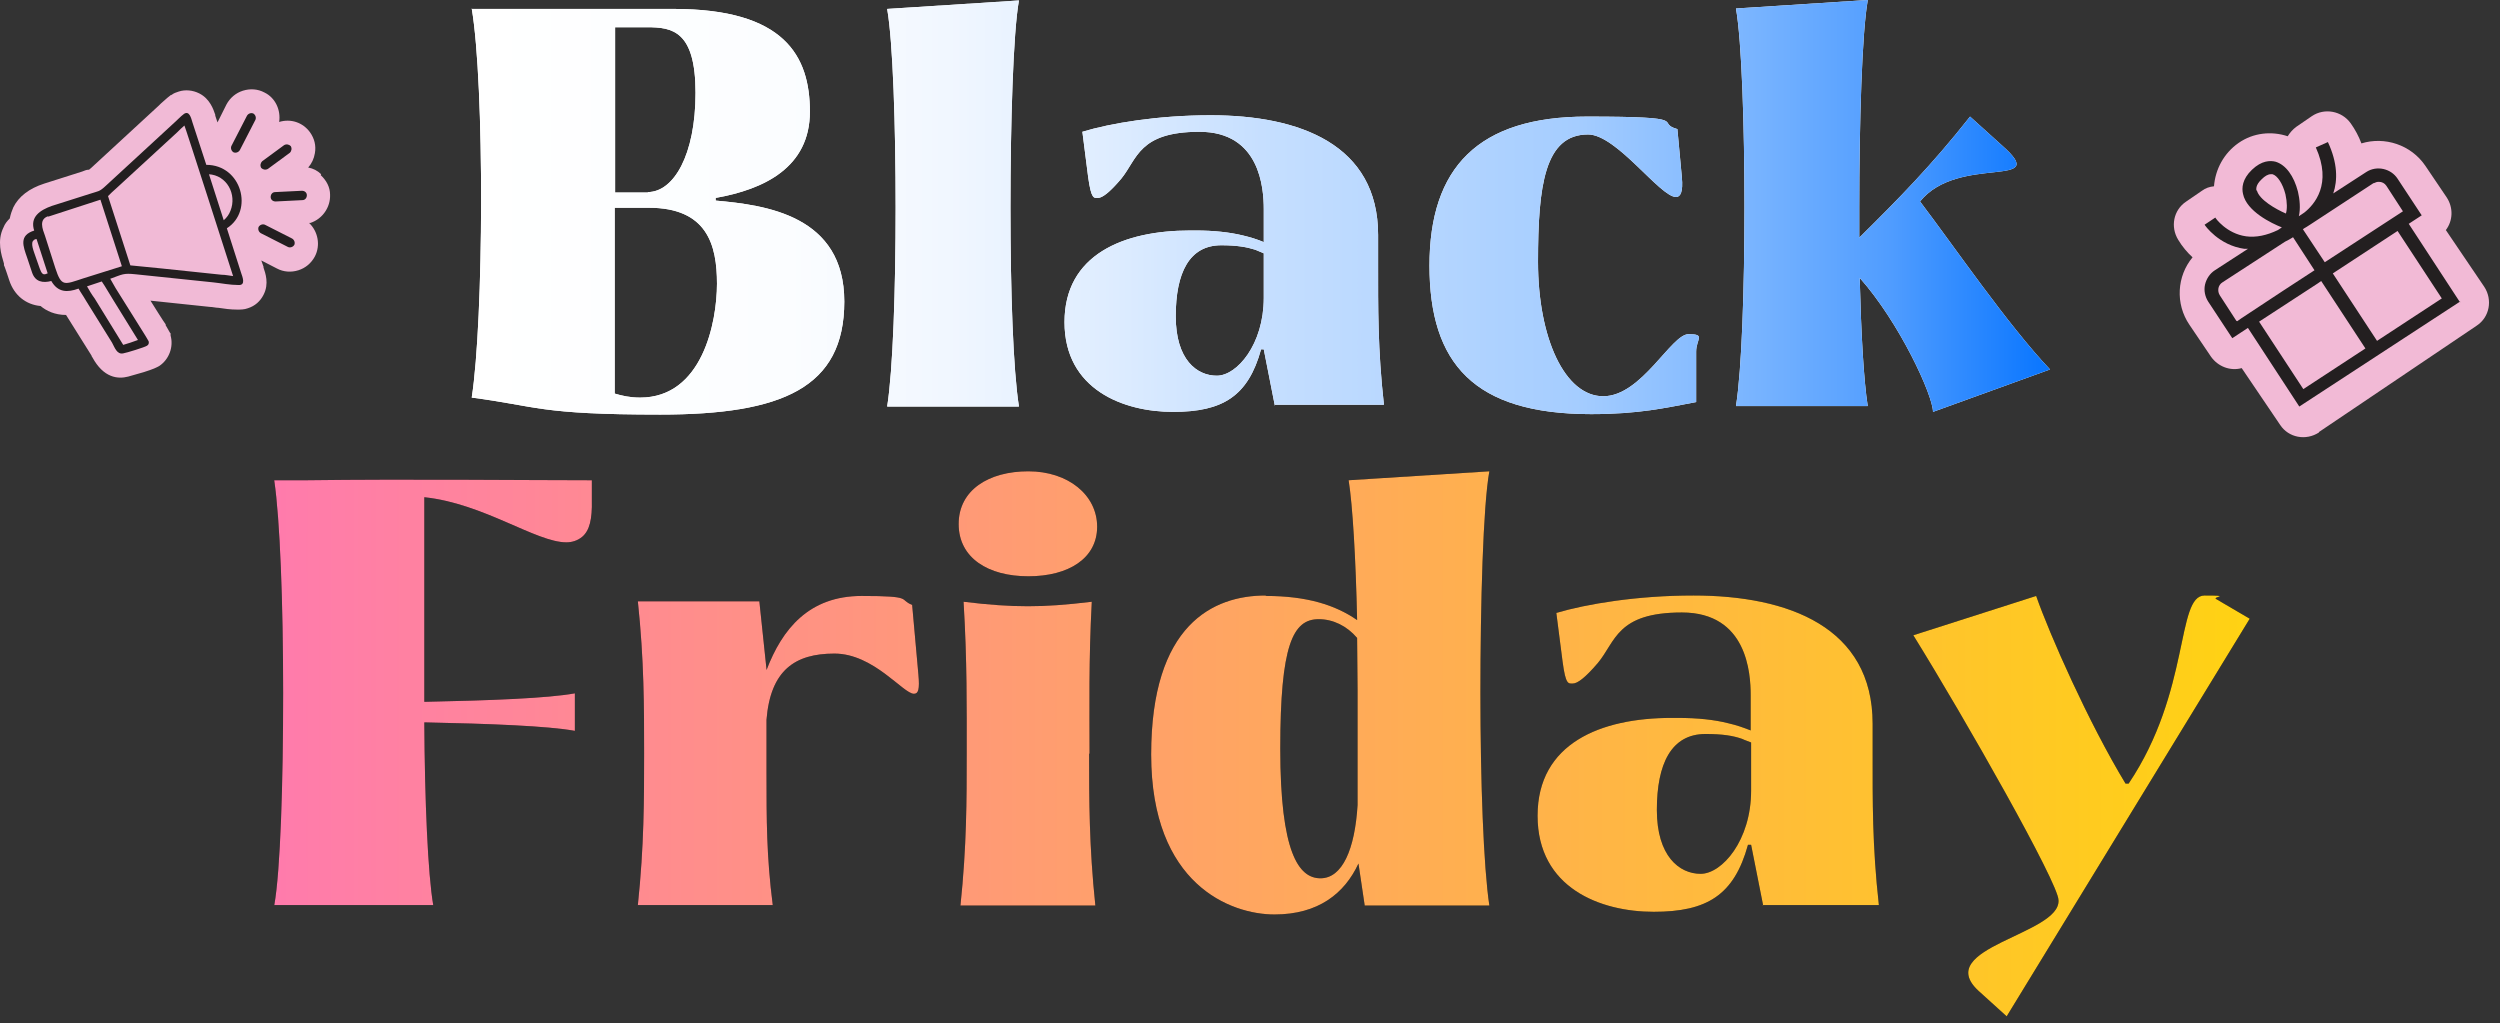 <?xml version="1.0"?>
<svg xmlns="http://www.w3.org/2000/svg" width="171" height="70" viewBox="0 0 171 70" fill="none">
<rect x="0" y="0" width="171" height="70" fill="#333333" stroke="none"/>
<path d="M158.618 29.579C157.732 30.16 156.54 29.946 155.96 29.06L153.332 25.179C152.568 25.393 151.712 25.087 151.223 24.384L149.757 22.215C148.779 20.779 148.901 18.884 149.971 17.601C149.604 17.265 149.268 16.867 148.993 16.409C148.443 15.523 148.657 14.362 149.543 13.781L150.612 13.048C150.857 12.864 151.132 12.773 151.437 12.742C151.529 11.581 152.11 10.481 153.118 9.778C154.126 9.075 155.379 8.953 156.479 9.32C156.632 9.075 156.815 8.862 157.06 8.678L158.129 7.945C158.985 7.364 160.177 7.578 160.788 8.434C161.093 8.862 161.338 9.32 161.521 9.809C163.11 9.32 164.913 9.9 165.891 11.337L167.357 13.506C167.816 14.209 167.785 15.095 167.296 15.737L169.924 19.618C170.505 20.504 170.291 21.695 169.405 22.276L158.618 29.549V29.579Z" fill="#F2BAD6"/>
<path d="M168.272 20.687L164.758 15.309L165.645 14.729L163.994 12.223C163.536 11.52 162.558 11.306 161.855 11.765L159.594 13.231C159.9 12.345 159.9 11.153 159.228 9.717L158.403 10.084C159.533 12.59 158.311 13.995 157.608 14.545L157.241 14.79C157.364 14.27 157.303 13.629 157.18 13.109C156.905 12.04 156.355 11.276 155.652 11.062C155.286 10.97 154.705 10.97 154.033 11.612C153.361 12.254 153.33 12.865 153.422 13.262C153.666 14.454 155.377 15.279 156.08 15.554L155.805 15.737C155.041 16.104 154.308 16.256 153.636 16.165C152.291 15.981 151.527 14.912 151.527 14.881L151.161 15.126L150.794 15.37C150.824 15.431 151.772 16.776 153.513 17.02C153.605 17.02 153.666 17.02 153.758 17.02L151.497 18.487C151.161 18.701 150.916 19.068 150.824 19.465C150.733 19.862 150.824 20.29 151.038 20.626L152.688 23.132L153.758 22.429L157.272 27.807L168.272 20.626V20.687ZM154.338 13.048C154.338 12.956 154.247 12.681 154.705 12.254C154.919 12.04 155.133 11.917 155.316 11.917C155.5 11.917 155.377 11.917 155.439 11.917C155.775 12.009 156.141 12.559 156.325 13.292C156.447 13.842 156.447 14.331 156.355 14.606C155.652 14.301 154.522 13.659 154.369 13.017L154.338 13.048ZM167.02 20.412L162.589 23.315L159.564 18.701L163.994 15.798L167.02 20.412ZM162.375 12.528C162.497 12.467 162.589 12.437 162.711 12.437C162.925 12.437 163.108 12.528 163.231 12.712L164.361 14.454L159.014 17.937L157.516 15.676C157.516 15.676 157.578 15.645 157.608 15.615C157.669 15.584 157.822 15.492 158.005 15.37L162.344 12.528H162.375ZM152.963 21.94L151.833 20.198C151.741 20.046 151.711 19.893 151.741 19.709C151.772 19.557 151.863 19.404 152.016 19.312L156.294 16.532C156.477 16.44 156.661 16.348 156.844 16.226L158.311 18.487L156.202 19.862L153.33 21.757L153.025 21.971L152.963 21.94ZM158.555 19.373L158.769 19.221L161.794 23.834L157.547 26.615L154.522 22.001L158.555 19.373Z" fill="#231F20"/>
<path d="M32.296 0.611H46.077C53.655 0.611 55.397 3.82 55.397 7.639C55.397 11.459 52.25 12.956 48.95 13.537V13.72C52.372 14.026 57.75 14.729 57.75 20.626C57.75 26.523 53.503 28.357 45.161 28.357C36.819 28.357 36.758 27.776 32.266 27.196C33.091 21.909 33.152 5.806 32.266 0.581L32.296 0.611ZM44.305 13.139C46.077 13.139 47.575 10.603 47.575 6.356C47.575 2.109 45.986 1.864 44.275 1.864H42.074V13.17H44.336L44.305 13.139ZM42.044 26.921C42.563 27.073 43.083 27.196 43.785 27.196C48.033 27.196 49.041 22.062 49.041 19.404C49.041 16.745 48.369 14.209 44.366 14.209H42.044V26.951V26.921Z" fill="white"/>
<path d="M69.696 0.031C69.299 2.231 69.115 8.495 69.115 14.209C69.115 19.923 69.299 25.301 69.696 27.807H60.682C61.079 25.332 61.262 19.74 61.262 14.209C61.262 8.678 61.079 2.842 60.682 0.611L69.696 0.031Z" fill="white"/>
<path d="M87.205 27.776L86.441 23.895H86.257C85.371 27.104 83.63 28.173 80.238 28.173C76.846 28.173 72.812 26.646 72.812 22.032C72.812 17.417 76.846 15.767 81.399 15.767H81.796C83.049 15.767 84.118 15.89 85.005 16.104C85.524 16.226 86.013 16.378 86.441 16.562V14.301C86.441 12.895 86.196 9.014 82.041 9.014C77.885 9.014 77.793 10.878 76.693 12.223C75.868 13.201 75.379 13.537 75.104 13.537C74.829 13.537 74.646 13.659 74.432 12.131L74.035 9.014C75.929 8.434 79.199 7.884 82.805 7.884C88.916 7.884 94.263 9.9 94.263 16.073V18.029C94.263 20.992 94.233 23.865 94.661 27.684H87.205V27.776ZM86.441 17.326C86.257 17.234 86.044 17.173 85.86 17.081C85.28 16.898 84.607 16.776 83.538 16.776C81.338 16.776 80.421 18.67 80.421 21.634C80.421 24.598 81.857 25.698 83.232 25.698C84.607 25.698 86.441 23.559 86.441 20.381V17.326Z" fill="white"/>
<path d="M97.775 18.181C97.775 11.459 101.106 7.975 108.562 7.975C116.018 7.975 113.115 8.373 114.734 8.831L115.04 12.131C115.132 13.109 114.948 13.476 114.643 13.476C113.543 13.476 110.579 9.198 108.623 9.198C105.659 9.198 105.201 12.681 105.201 17.906C105.201 23.131 107.034 27.104 109.662 27.104C112.29 27.104 114.307 22.857 115.498 22.857C116.69 22.857 116.018 23.193 116.018 24.048V27.501C113.909 27.898 112.107 28.326 108.837 28.326C100.831 28.326 97.775 24.873 97.775 18.151V18.181Z" fill="white"/>
<path d="M127.754 0.031C127.357 2.231 127.174 8.495 127.174 14.209V16.256C129.924 13.537 132.094 11.337 134.752 7.975L136.952 9.962C140.374 12.987 133.958 10.511 131.33 13.781C133.652 16.837 137.349 22.245 140.222 25.27L132.216 28.173C132.216 27.043 129.924 22.062 127.204 19.006C127.296 22.734 127.479 26.034 127.754 27.776H118.74C119.137 25.301 119.321 19.709 119.321 14.178C119.321 8.648 119.137 2.811 118.74 0.581L127.754 0V0.031Z" fill="white"/>
<path d="M32.296 0.611H46.077C53.655 0.611 55.397 3.82 55.397 7.639C55.397 11.459 52.25 12.956 48.95 13.537V13.72C52.372 14.026 57.75 14.729 57.75 20.626C57.75 26.523 53.503 28.357 45.161 28.357C36.819 28.357 36.758 27.776 32.266 27.196C33.091 21.909 33.152 5.806 32.266 0.581L32.296 0.611ZM44.305 13.139C46.077 13.139 47.575 10.603 47.575 6.356C47.575 2.109 45.986 1.864 44.275 1.864H42.074V13.17H44.336L44.305 13.139ZM42.044 26.921C42.563 27.073 43.083 27.196 43.785 27.196C48.033 27.196 49.041 22.062 49.041 19.404C49.041 16.745 48.369 14.209 44.366 14.209H42.044V26.951V26.921Z" fill="url(#paint0_linear_394_3)"/>
<path d="M69.696 0.031C69.299 2.231 69.115 8.495 69.115 14.209C69.115 19.923 69.299 25.301 69.696 27.807H60.682C61.079 25.332 61.262 19.74 61.262 14.209C61.262 8.678 61.079 2.842 60.682 0.611L69.696 0.031Z" fill="url(#paint1_linear_394_3)"/>
<path d="M87.205 27.776L86.441 23.895H86.257C85.371 27.104 83.63 28.173 80.238 28.173C76.846 28.173 72.812 26.646 72.812 22.032C72.812 17.417 76.846 15.767 81.399 15.767H81.796C83.049 15.767 84.118 15.89 85.005 16.104C85.524 16.226 86.013 16.378 86.441 16.562V14.301C86.441 12.895 86.196 9.014 82.041 9.014C77.885 9.014 77.793 10.878 76.693 12.223C75.868 13.201 75.379 13.537 75.104 13.537C74.829 13.537 74.646 13.659 74.432 12.131L74.035 9.014C75.929 8.434 79.199 7.884 82.805 7.884C88.916 7.884 94.263 9.9 94.263 16.073V18.029C94.263 20.992 94.233 23.865 94.661 27.684H87.205V27.776ZM86.441 17.326C86.257 17.234 86.044 17.173 85.86 17.081C85.28 16.898 84.607 16.776 83.538 16.776C81.338 16.776 80.421 18.67 80.421 21.634C80.421 24.598 81.857 25.698 83.232 25.698C84.607 25.698 86.441 23.559 86.441 20.381V17.326Z" fill="url(#paint2_linear_394_3)"/>
<path d="M97.775 18.181C97.775 11.459 101.106 7.975 108.562 7.975C116.018 7.975 113.115 8.373 114.734 8.831L115.04 12.131C115.132 13.109 114.948 13.476 114.643 13.476C113.543 13.476 110.579 9.198 108.623 9.198C105.659 9.198 105.201 12.681 105.201 17.906C105.201 23.131 107.034 27.104 109.662 27.104C112.29 27.104 114.307 22.857 115.498 22.857C116.69 22.857 116.018 23.193 116.018 24.048V27.501C113.909 27.898 112.107 28.326 108.837 28.326C100.831 28.326 97.775 24.873 97.775 18.151V18.181Z" fill="url(#paint3_linear_394_3)"/>
<path d="M127.754 0.031C127.357 2.231 127.174 8.495 127.174 14.209V16.256C129.924 13.537 132.094 11.337 134.752 7.975L136.952 9.962C140.374 12.987 133.958 10.511 131.33 13.781C133.652 16.837 137.349 22.245 140.222 25.27L132.216 28.173C132.216 27.043 129.924 22.062 127.204 19.006C127.296 22.734 127.479 26.034 127.754 27.776H118.74C119.137 25.301 119.321 19.709 119.321 14.178C119.321 8.648 119.137 2.811 118.74 0.581L127.754 0V0.031Z" fill="url(#paint4_linear_394_3)"/>
<path d="M18.756 61.939C19.184 59.586 19.367 53.505 19.367 47.394C19.367 41.282 19.153 35.507 18.756 32.849H20.956C27.984 32.757 35.99 32.849 40.482 32.849V34.224C40.512 35.507 40.329 36.302 39.809 36.729C39.504 36.974 39.137 37.096 38.74 37.096C36.662 37.096 33.087 34.438 29.023 34.01V48.005C33.515 47.913 37.487 47.761 39.321 47.424V49.991C37.487 49.655 33.515 49.502 29.023 49.41C29.053 54.758 29.267 59.8 29.634 61.908H18.756V61.939Z" fill="black"/>
<path d="M52.429 45.835C53.499 43.024 55.332 40.763 58.938 40.763C62.544 40.763 61.444 41.007 62.391 41.374L62.819 46.141C62.91 47.149 62.819 47.455 62.513 47.455C61.78 47.455 59.763 44.705 57.074 44.705C54.385 44.705 52.704 45.835 52.429 49.227V52.894C52.429 56.041 52.429 58.577 52.857 61.908H43.629C44.057 57.844 44.057 54.666 44.057 51.519C44.057 48.371 44.057 45.163 43.629 41.129H51.94L52.429 45.774V45.835Z" fill="black"/>
<path d="M70.339 39.418C67.589 39.418 65.572 38.166 65.572 35.843C65.572 33.521 67.62 32.237 70.339 32.237C73.059 32.237 75.045 33.857 75.045 36.026C75.045 38.196 73.089 39.418 70.339 39.418ZM74.495 51.549C74.495 54.697 74.495 57.875 74.923 61.939H65.695C66.122 57.875 66.122 54.697 66.122 51.549C66.122 48.402 66.153 45.224 65.908 41.16C67.681 41.374 68.995 41.466 70.309 41.466C71.623 41.466 72.875 41.374 74.678 41.16C74.464 45.194 74.525 48.402 74.525 51.549H74.495Z" fill="black"/>
<path d="M86.593 40.763C89.374 40.763 91.33 41.374 92.827 42.413C92.735 38.227 92.521 34.56 92.246 32.849L101.872 32.237C101.444 34.59 101.261 41.282 101.261 47.394C101.261 53.505 101.475 59.311 101.872 61.939H93.346L92.919 59.066C91.971 61.114 90.168 62.55 87.174 62.55C84.179 62.55 78.74 60.502 78.74 51.61C78.74 42.718 82.988 40.732 86.563 40.732L86.593 40.763ZM92.858 47.21C92.858 46.019 92.827 44.796 92.827 43.635C92.124 42.81 91.177 42.352 90.199 42.352C88.427 42.352 87.571 44.124 87.571 51.213C87.571 58.302 88.824 60.075 90.321 60.075C91.819 60.075 92.674 58.089 92.858 55.063V47.241V47.21Z" fill="black"/>
<path d="M120.601 61.939L119.776 57.783H119.562C118.615 61.236 116.751 62.367 113.115 62.367C109.478 62.367 105.17 60.747 105.17 55.797C105.17 50.847 109.478 49.105 114.337 49.105H114.765C116.109 49.105 117.27 49.227 118.218 49.471C118.768 49.594 119.287 49.777 119.746 49.961V47.547C119.746 46.049 119.501 41.894 115.04 41.894C110.578 41.894 110.517 43.88 109.295 45.346C108.409 46.385 107.889 46.752 107.584 46.752C107.278 46.752 107.095 46.874 106.881 45.255L106.453 41.924C108.501 41.313 111.984 40.732 115.834 40.732C122.343 40.732 128.088 42.902 128.088 49.502V51.58C128.088 54.727 128.057 57.814 128.515 61.908H120.54L120.601 61.939ZM119.776 50.785C119.562 50.694 119.348 50.633 119.165 50.541C118.554 50.327 117.851 50.205 116.659 50.205C114.306 50.205 113.329 52.252 113.329 55.4C113.329 58.547 114.856 59.769 116.323 59.769C117.79 59.769 119.776 57.477 119.776 54.086V50.816V50.785Z" fill="black"/>
<path d="M130.871 43.452L139.274 40.763C140.191 43.391 142.849 49.41 145.386 53.597H145.599C149.847 47.272 148.839 40.732 150.794 40.732C152.75 40.732 151.283 40.824 151.589 40.977L153.88 42.321L137.257 69.517L135.332 67.775C132.124 64.811 140.955 63.925 140.802 61.572C140.802 60.411 134.416 49.166 130.871 43.452Z" fill="black"/>
<path d="M18.756 61.939C19.184 59.586 19.367 53.505 19.367 47.394C19.367 41.282 19.153 35.507 18.756 32.849H20.956C27.984 32.757 35.99 32.849 40.482 32.849V34.224C40.512 35.507 40.329 36.302 39.809 36.729C39.504 36.974 39.137 37.096 38.74 37.096C36.662 37.096 33.087 34.438 29.023 34.01V48.005C33.515 47.913 37.487 47.761 39.321 47.424V49.991C37.487 49.655 33.515 49.502 29.023 49.41C29.053 54.758 29.267 59.8 29.634 61.908H18.756V61.939Z" fill="url(#paint5_linear_394_3)"/>
<path d="M52.429 45.835C53.499 43.024 55.332 40.763 58.938 40.763C62.544 40.763 61.444 41.007 62.391 41.374L62.819 46.141C62.91 47.149 62.819 47.455 62.513 47.455C61.78 47.455 59.763 44.705 57.074 44.705C54.385 44.705 52.704 45.835 52.429 49.227V52.894C52.429 56.041 52.429 58.577 52.857 61.908H43.629C44.057 57.844 44.057 54.666 44.057 51.519C44.057 48.371 44.057 45.163 43.629 41.129H51.94L52.429 45.774V45.835Z" fill="url(#paint6_linear_394_3)"/>
<path d="M70.339 39.418C67.589 39.418 65.572 38.166 65.572 35.843C65.572 33.521 67.62 32.237 70.339 32.237C73.059 32.237 75.045 33.857 75.045 36.026C75.045 38.196 73.089 39.418 70.339 39.418ZM74.495 51.549C74.495 54.697 74.495 57.875 74.923 61.939H65.695C66.122 57.875 66.122 54.697 66.122 51.549C66.122 48.402 66.153 45.224 65.908 41.16C67.681 41.374 68.995 41.466 70.309 41.466C71.623 41.466 72.875 41.374 74.678 41.16C74.464 45.194 74.525 48.402 74.525 51.549H74.495Z" fill="url(#paint7_linear_394_3)"/>
<path d="M86.593 40.763C89.374 40.763 91.33 41.374 92.827 42.413C92.735 38.227 92.521 34.56 92.246 32.849L101.872 32.237C101.444 34.59 101.261 41.282 101.261 47.394C101.261 53.505 101.475 59.311 101.872 61.939H93.346L92.919 59.066C91.971 61.114 90.168 62.55 87.174 62.55C84.179 62.55 78.74 60.502 78.74 51.61C78.74 42.718 82.988 40.732 86.563 40.732L86.593 40.763ZM92.858 47.21C92.858 46.019 92.827 44.796 92.827 43.635C92.124 42.81 91.177 42.352 90.199 42.352C88.427 42.352 87.571 44.124 87.571 51.213C87.571 58.302 88.824 60.075 90.321 60.075C91.819 60.075 92.674 58.089 92.858 55.063V47.241V47.21Z" fill="url(#paint8_linear_394_3)"/>
<path d="M120.601 61.939L119.776 57.783H119.562C118.615 61.236 116.751 62.367 113.115 62.367C109.478 62.367 105.17 60.747 105.17 55.797C105.17 50.847 109.478 49.105 114.337 49.105H114.765C116.109 49.105 117.27 49.227 118.218 49.471C118.768 49.594 119.287 49.777 119.746 49.961V47.547C119.746 46.049 119.501 41.894 115.04 41.894C110.578 41.894 110.517 43.88 109.295 45.346C108.409 46.385 107.889 46.752 107.584 46.752C107.278 46.752 107.095 46.874 106.881 45.255L106.453 41.924C108.501 41.313 111.984 40.732 115.834 40.732C122.343 40.732 128.088 42.902 128.088 49.502V51.58C128.088 54.727 128.057 57.814 128.515 61.908H120.54L120.601 61.939ZM119.776 50.785C119.562 50.694 119.348 50.633 119.165 50.541C118.554 50.327 117.851 50.205 116.659 50.205C114.306 50.205 113.329 52.252 113.329 55.4C113.329 58.547 114.856 59.769 116.323 59.769C117.79 59.769 119.776 57.477 119.776 54.086V50.816V50.785Z" fill="url(#paint9_linear_394_3)"/>
<path d="M130.871 43.452L139.274 40.763C140.191 43.391 142.849 49.41 145.386 53.597H145.599C149.847 47.272 148.839 40.732 150.794 40.732C152.75 40.732 151.283 40.824 151.589 40.977L153.88 42.321L137.257 69.517L135.332 67.775C132.124 64.811 140.955 63.925 140.802 61.572C140.802 60.411 134.416 49.166 130.871 43.452Z" fill="url(#paint10_linear_394_3)"/>
<path d="M21.966 11.917C21.722 11.673 21.416 11.52 21.08 11.459C21.325 11.184 21.477 10.848 21.538 10.481C21.63 9.961 21.508 9.473 21.202 9.045C20.713 8.373 19.888 8.098 19.094 8.342C19.216 7.548 18.849 6.692 18.085 6.325C17.627 6.081 17.108 6.05 16.619 6.203C16.13 6.356 15.733 6.692 15.488 7.15L14.877 8.373L14.724 7.914V7.853C14.602 7.486 14.357 6.753 13.624 6.386C13.196 6.172 12.677 6.111 12.219 6.264C11.76 6.417 11.882 6.417 11.699 6.509H11.668L11.638 6.539C11.393 6.722 11.18 6.936 10.996 7.089C10.966 7.12 10.905 7.181 10.874 7.211L6.199 11.52C6.138 11.55 6.107 11.612 6.077 11.612C6.077 11.612 6.077 11.612 6.016 11.612C5.924 11.612 5.771 11.673 5.618 11.734L3.021 12.559C1.982 12.895 1.279 13.445 0.913 14.178C0.821 14.392 0.729 14.637 0.668 14.942C0.485 15.126 0.332 15.309 0.24 15.553C-0.218 16.47 0.087 17.417 0.271 18.029V18.151C0.301 18.151 0.638 19.19 0.638 19.19C0.974 20.198 1.768 20.84 2.776 20.931C3.174 21.267 3.754 21.543 4.518 21.543L6.26 24.323C6.26 24.354 6.291 24.415 6.321 24.445C7.085 25.851 8.063 25.943 8.766 25.759C8.98 25.698 9.53 25.546 9.835 25.454C10.507 25.24 10.691 25.148 10.905 25.026C11.577 24.568 11.882 23.712 11.668 22.948V22.795C11.638 22.795 11.577 22.673 11.577 22.673C11.485 22.49 11.393 22.368 11.332 22.245V22.184C11.302 22.184 10.293 20.565 10.293 20.565L14.357 20.992C14.541 20.992 14.755 21.054 14.938 21.054C15.335 21.115 15.763 21.176 16.221 21.176C16.466 21.176 16.71 21.176 16.955 21.084C17.444 20.931 17.81 20.595 18.024 20.168C18.422 19.404 18.147 18.67 18.024 18.303V18.242L17.872 17.815L18.941 18.365C19.399 18.609 19.919 18.64 20.408 18.487C20.897 18.334 21.294 17.998 21.538 17.54C21.936 16.776 21.752 15.828 21.141 15.248C21.141 15.248 21.202 15.248 21.233 15.248C22.058 14.973 22.608 14.178 22.577 13.323C22.577 12.803 22.333 12.345 21.936 11.978L21.966 11.917Z" fill="#F1BAD6"/>
<path d="M2.347 15.798C2.011 14.82 2.775 14.362 3.538 14.087L6.136 13.262C6.777 13.048 6.777 13.139 7.266 12.681L11.942 8.373C12.155 8.189 12.339 7.975 12.583 7.792C12.95 7.548 13.072 8.067 13.164 8.373L14.111 11.275C16.525 11.275 17.381 14.423 15.517 15.614L16.494 18.67C16.586 18.945 16.831 19.526 16.311 19.495C15.731 19.495 15.15 19.373 14.569 19.312L9.283 18.762C8.428 18.67 8.397 18.762 7.541 19.067C7.664 19.281 7.786 19.495 7.908 19.709L9.955 22.979C10.017 23.101 10.108 23.223 10.169 23.345C10.2 23.468 10.169 23.59 10.047 23.651C9.925 23.743 8.641 24.14 8.428 24.17C8 24.262 7.847 23.773 7.664 23.437L5.861 20.534C5.708 20.259 5.525 20.015 5.372 19.74C4.608 20.015 3.966 20.015 3.508 19.22C2.927 19.373 2.408 19.281 2.194 18.64L1.858 17.631C1.583 16.837 1.277 16.103 2.347 15.767V15.798ZM12.614 8.586C12.431 8.739 12.278 8.892 12.125 9.045L7.939 12.895C7.755 13.048 7.572 13.231 7.389 13.414L8.916 18.151L11.086 18.365L15.15 18.792C15.425 18.792 15.669 18.854 15.944 18.884C15.639 17.937 12.644 8.586 12.614 8.586ZM3.294 14.79C2.652 15.003 2.897 15.645 3.08 16.134L3.783 18.334C4.211 19.648 4.394 19.465 5.708 19.037L7.755 18.395L8.336 18.212L6.869 13.659L3.294 14.82V14.79ZM14.294 11.917L15.303 15.065C15.517 14.881 15.669 14.667 15.761 14.423C16.22 13.292 15.517 11.978 14.264 11.917H14.294ZM2.347 16.409C2.011 16.562 2.347 17.265 2.438 17.57L2.652 18.181C2.744 18.426 2.836 18.792 3.05 18.762C3.141 18.762 3.202 18.701 3.263 18.701L2.5 16.348C2.438 16.348 2.377 16.378 2.316 16.409H2.347ZM8.428 23.59C8.764 23.498 9.1 23.376 9.436 23.254L7.755 20.534C7.48 20.106 7.236 19.648 6.961 19.251L5.952 19.587C6.105 19.862 6.289 20.168 6.472 20.412" fill="#231F20"/>
<path d="M19.825 10.45L18.328 11.55C18.175 11.642 17.992 11.612 17.87 11.489C17.778 11.337 17.809 11.153 17.931 11.031L19.428 9.931C19.581 9.839 19.764 9.87 19.887 9.992C19.978 10.145 19.948 10.328 19.825 10.45Z" fill="#231F20"/>
<path d="M20.683 13.689L18.85 13.781C18.666 13.781 18.514 13.659 18.514 13.476C18.514 13.292 18.636 13.139 18.819 13.139L20.653 13.048C20.836 13.048 20.989 13.17 20.989 13.353C20.989 13.537 20.866 13.689 20.683 13.689Z" fill="#231F20"/>
<path d="M19.706 16.898L17.842 15.951C17.689 15.859 17.628 15.675 17.689 15.523C17.781 15.37 17.964 15.309 18.117 15.37L19.981 16.317C20.134 16.409 20.195 16.592 20.134 16.745C20.042 16.898 19.859 16.959 19.706 16.898Z" fill="#231F20"/>
<path d="M17.474 8.189L16.405 10.267C16.313 10.42 16.13 10.481 15.977 10.42C15.824 10.328 15.763 10.145 15.824 9.992L16.894 7.914C16.985 7.761 17.169 7.7 17.322 7.761C17.474 7.853 17.535 8.036 17.474 8.189Z" fill="#231F20"/>
<defs>
<linearGradient id="paint0_linear_394_3" x1="32.296" y1="14.178" x2="140.223" y2="14.178" gradientUnits="userSpaceOnUse">
<stop stop-color="white"/>
<stop offset="0.2" stop-color="#FBFDFF"/>
<stop offset="0.3" stop-color="#F1F7FF"/>
<stop offset="0.4" stop-color="#DFEDFF"/>
<stop offset="0.5" stop-color="#C6DFFF"/>
<stop offset="0.7" stop-color="#A5CDFF"/>
<stop offset="0.8" stop-color="#7EB7FF"/>
<stop offset="0.9" stop-color="#4F9CFF"/>
<stop offset="1" stop-color="#0875FF"/>
</linearGradient>
<linearGradient id="paint1_linear_394_3" x1="32.294" y1="14.178" x2="140.221" y2="14.178" gradientUnits="userSpaceOnUse">
<stop stop-color="white"/>
<stop offset="0.2" stop-color="#FBFDFF"/>
<stop offset="0.3" stop-color="#F1F7FF"/>
<stop offset="0.4" stop-color="#DFEDFF"/>
<stop offset="0.5" stop-color="#C6DFFF"/>
<stop offset="0.7" stop-color="#A5CDFF"/>
<stop offset="0.8" stop-color="#7EB7FF"/>
<stop offset="0.9" stop-color="#4F9CFF"/>
<stop offset="1" stop-color="#0875FF"/>
</linearGradient>
<linearGradient id="paint2_linear_394_3" x1="32.294" y1="14.178" x2="140.221" y2="14.178" gradientUnits="userSpaceOnUse">
<stop stop-color="white"/>
<stop offset="0.2" stop-color="#FBFDFF"/>
<stop offset="0.3" stop-color="#F1F7FF"/>
<stop offset="0.4" stop-color="#DFEDFF"/>
<stop offset="0.5" stop-color="#C6DFFF"/>
<stop offset="0.7" stop-color="#A5CDFF"/>
<stop offset="0.8" stop-color="#7EB7FF"/>
<stop offset="0.9" stop-color="#4F9CFF"/>
<stop offset="1" stop-color="#0875FF"/>
</linearGradient>
<linearGradient id="paint3_linear_394_3" x1="32.292" y1="14.178" x2="140.219" y2="14.178" gradientUnits="userSpaceOnUse">
<stop stop-color="white"/>
<stop offset="0.2" stop-color="#FBFDFF"/>
<stop offset="0.3" stop-color="#F1F7FF"/>
<stop offset="0.4" stop-color="#DFEDFF"/>
<stop offset="0.5" stop-color="#C6DFFF"/>
<stop offset="0.7" stop-color="#A5CDFF"/>
<stop offset="0.8" stop-color="#7EB7FF"/>
<stop offset="0.9" stop-color="#4F9CFF"/>
<stop offset="1" stop-color="#0875FF"/>
</linearGradient>
<linearGradient id="paint4_linear_394_3" x1="32.295" y1="14.178" x2="140.222" y2="14.178" gradientUnits="userSpaceOnUse">
<stop stop-color="white"/>
<stop offset="0.2" stop-color="#FBFDFF"/>
<stop offset="0.3" stop-color="#F1F7FF"/>
<stop offset="0.4" stop-color="#DFEDFF"/>
<stop offset="0.5" stop-color="#C6DFFF"/>
<stop offset="0.7" stop-color="#A5CDFF"/>
<stop offset="0.8" stop-color="#7EB7FF"/>
<stop offset="0.9" stop-color="#4F9CFF"/>
<stop offset="1" stop-color="#0875FF"/>
</linearGradient>
<linearGradient id="paint5_linear_394_3" x1="18.756" y1="50.877" x2="153.817" y2="50.877" gradientUnits="userSpaceOnUse">
<stop stop-color="#FF7BAC"/>
<stop offset="1" stop-color="#FFD213"/>
</linearGradient>
<linearGradient id="paint6_linear_394_3" x1="18.756" y1="50.877" x2="153.817" y2="50.877" gradientUnits="userSpaceOnUse">
<stop stop-color="#FF7BAC"/>
<stop offset="1" stop-color="#FFD213"/>
</linearGradient>
<linearGradient id="paint7_linear_394_3" x1="18.759" y1="50.877" x2="153.82" y2="50.877" gradientUnits="userSpaceOnUse">
<stop stop-color="#FF7BAC"/>
<stop offset="1" stop-color="#FFD213"/>
</linearGradient>
<linearGradient id="paint8_linear_394_3" x1="18.757" y1="50.877" x2="153.818" y2="50.877" gradientUnits="userSpaceOnUse">
<stop stop-color="#FF7BAC"/>
<stop offset="1" stop-color="#FFD213"/>
</linearGradient>
<linearGradient id="paint9_linear_394_3" x1="18.755" y1="50.877" x2="153.816" y2="50.877" gradientUnits="userSpaceOnUse">
<stop stop-color="#FF7BAC"/>
<stop offset="1" stop-color="#FFD213"/>
</linearGradient>
<linearGradient id="paint10_linear_394_3" x1="18.758" y1="50.877" x2="153.819" y2="50.877" gradientUnits="userSpaceOnUse">
<stop stop-color="#FF7BAC"/>
<stop offset="1" stop-color="#FFD213"/>
</linearGradient>
</defs>
</svg>

